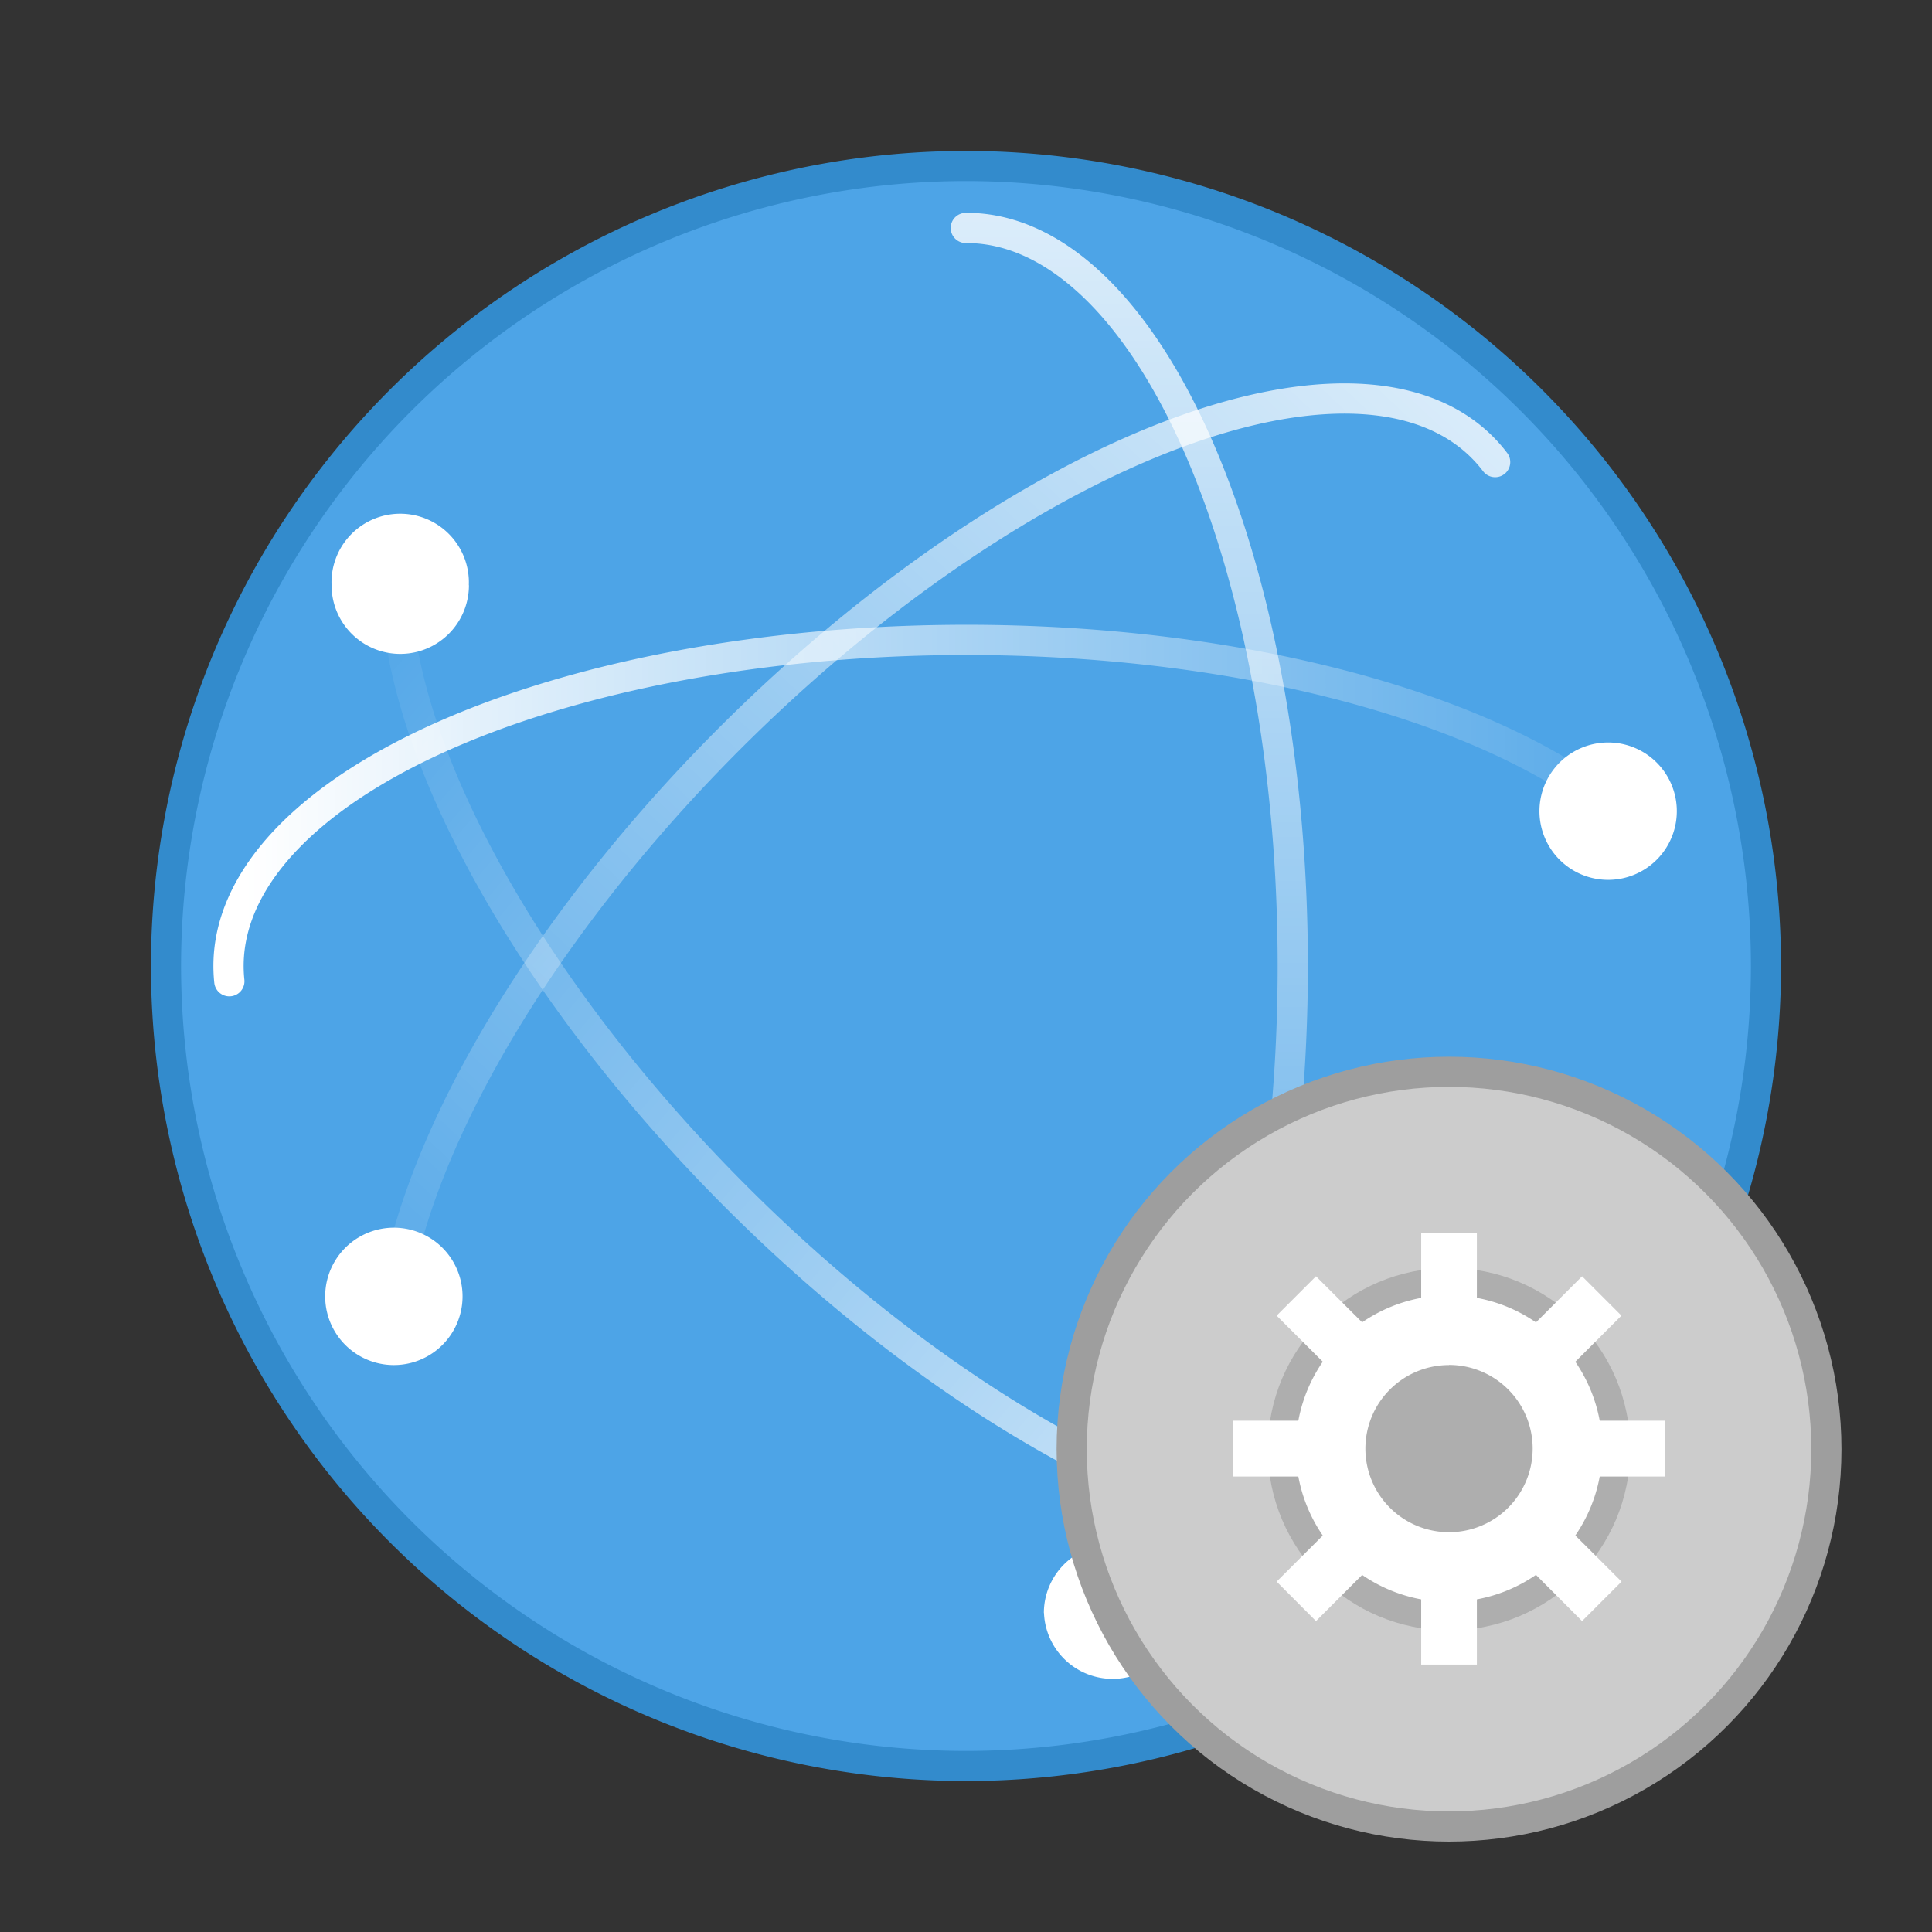 <svg width="64" height="64" version="1.1" viewBox="0 0 16.933 16.933" xmlns="http://www.w3.org/2000/svg" xmlns:xlink="http://www.w3.org/1999/xlink">
 <rect x="0" y="0" width="16.933" height="16.933" fill="#333333" stroke="none"/>
 <defs>
  <linearGradient id="e" x1="4.49" x2="47.5" y1="23" y2="23" gradientTransform="matrix(.301 0 0 -.301 .8 15.387)" gradientUnits="userSpaceOnUse" xlink:href="#a"/>
  <linearGradient id="a">
   <stop stop-color="#fff" offset="0"/>
   <stop stop-color="#fff" stop-opacity="0" offset="1"/>
  </linearGradient>
  <linearGradient id="d" x1="48.127" x2="2.873" y1="25.828" y2="24.414" gradientTransform="matrix(.213 -.213 -.213 -.213 7.885 18.813)" gradientUnits="userSpaceOnUse" xlink:href="#a"/>
  <linearGradient id="c" x1="46.006" x2="4.287" y1="23.707" y2="27.243" gradientTransform="matrix(.213 .213 -.213 .213 7.94 -1.852)" gradientUnits="userSpaceOnUse" xlink:href="#a"/>
  <linearGradient id="b" x1="3.5" x2="47.5" y1="23" y2="23" gradientTransform="matrix(0 .301 .301 0 1.552 .794)" gradientUnits="userSpaceOnUse" xlink:href="#a"/>
 </defs>
 <path d="m8.467 1.323a7.148 7.148 0 0 0-7.144 7.144 7.148 7.148 0 0 0 7.144 7.143 7.148 7.148 0 0 0 7.143-7.144 7.148 7.148 0 0 0-7.144-7.143z" color="#000000" fill="#338bcc" overflow="visible" stroke-width="1.038"/>
 <path d="m8.467 1.587a6.884 6.884 0 0 0-6.88 6.88 6.884 6.884 0 0 0 6.88 6.879 6.884 6.884 0 0 0 6.879-6.88 6.884 6.884 0 0 0-6.88-6.879z" fill="#4da4e7" overflow="visible"/>
 <path d="m9.683 14.327a2.858 6.469 0 0 0-1.218-12.329" fill="none" opacity=".8" stroke="url(#b)" stroke-linecap="round" stroke-linejoin="round" stroke-width=".265"/>
 <path d="m9.15 14.137a0.602 0.602 0 0 0 1.203 0 0.602 0.602 0 1 0-1.204 0z" fill="#ffffff" overflow="visible"/>
 <path d="m13.046 13.041a6.469 2.858 45.001 0 1-9.569-8.125" fill="none" opacity=".8" stroke="url(#c)" stroke-linecap="round" stroke-linejoin="round" stroke-width=".265"/>
 <circle cx="12.7" cy="12.701" r="3.175" fill="#808080" stroke="#9e9e9e" stroke-width=".529" style="paint-order:stroke markers fill"/>
 <path d="m4.11 5.129a0.602 0.602 0 0 1-1.204 0 0.602 0.602 0 1 1 1.203 0z" fill="#ffffff" overflow="visible"/>
 <path d="m13.104 4.05a2.858 6.469 44.999 0 0-9.564 6.906" fill="none" opacity=".8" stroke="url(#d)" stroke-linecap="round" stroke-linejoin="round" stroke-width=".265"/>
 <path d="m3.452 11.964a0.602 0.602 0 0 0 0-1.204 0.602 0.602 0 1 0 0 1.204z" fill="#ffffff"/>
 <path d="m13.982 6.969a6.469 2.858 0 0 0-11.972 1.631" fill="none" stroke="url(#e)" stroke-linecap="round" stroke-linejoin="round" stroke-width=".265"/>
 <path d="m14.696 7.085a0.602 0.602 0 0 0-1.203 0 0.602 0.602 0 1 0 1.203 0z" fill="#ffffff" overflow="visible"/>
 <circle cx="12.7" cy="12.701" r="3.175" fill="#cccccc" style="paint-order:stroke markers fill"/>
 <circle cx="12.7" cy="12.701" r="1.588" opacity=".15" style="paint-order:stroke markers fill"/>
 <path d="m12.7 11.353a1.343 1.343 0 0 0-1.343 1.344 1.343 1.343 0 0 0 1.343 1.343 1.343 1.343 0 0 0 1.343-1.343 1.343 1.343 0 0 0-1.343-1.344zm0 0.61a0.733 0.733 0 0 1 0.733 0.734 0.733 0.733 0 0 1-0.733 0.732 0.733 0.733 0 0 1-0.733-0.732 0.733 0.733 0 0 1 0.733-0.733z" fill="#ffffff" style="paint-order:stroke markers fill"/>
 <path d="m12.456 10.804h0.488v0.854h-0.488zm0 2.93h0.488v0.855h-0.488zm2.137-1.282v0.489h-0.855v-0.489zm-2.931 0v0.489h-0.855v-0.489zm2.55 1.41-0.346 0.346-0.604-0.605 0.345-0.345zm-2.073-2.072-0.345 0.345-0.605-0.604 0.345-0.345zm-0.605 2.418-0.345-0.346 0.605-0.604 0.345 0.345zm2.073-2.073-0.345-0.345 0.604-0.604 0.345 0.345z" fill="#ffffff" style="paint-order:stroke markers fill"/>
</svg>
